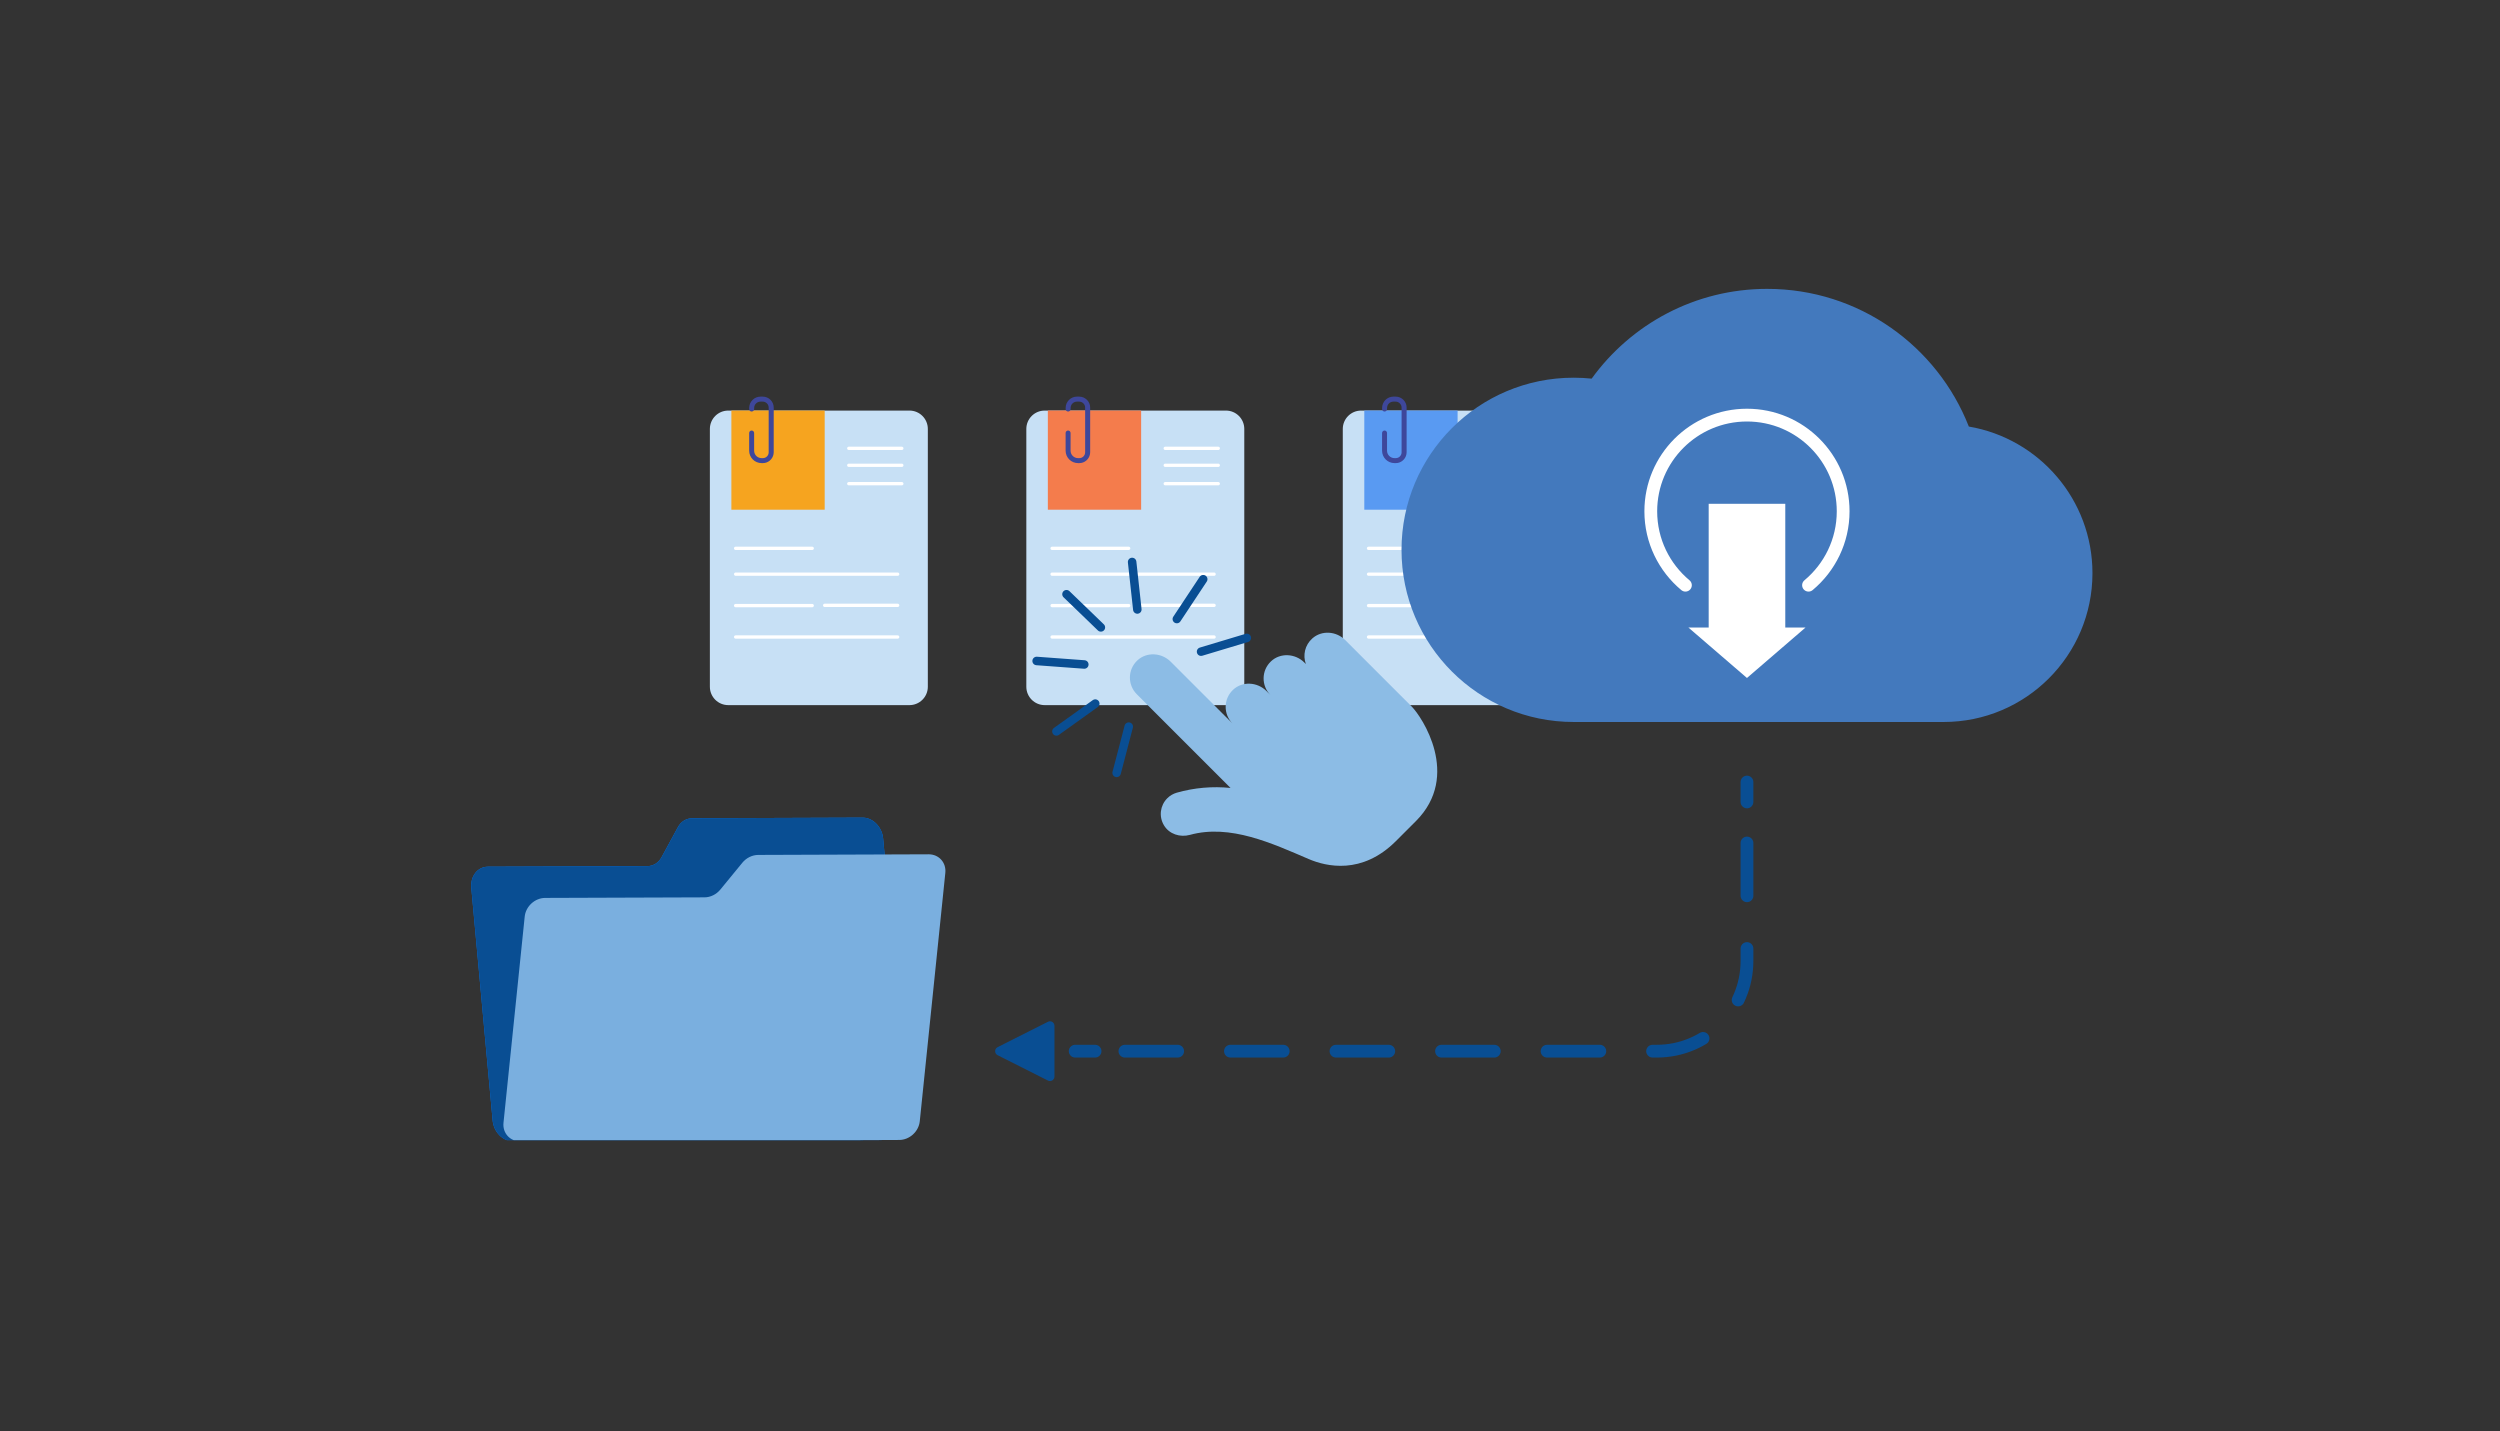 <svg width="587" height="336" viewBox="0 0 587 336" fill="none" xmlns="http://www.w3.org/2000/svg">
<rect x="0" y="0" width="587" height="336" fill="#333333" stroke="none"/>
<g clip-path="url(#clip0_2473_5433)">
<path d="M213.543 165.562H170.99C168.609 165.562 166.679 163.632 166.679 161.251V100.714C166.679 98.332 168.609 96.403 170.99 96.403H213.543C215.924 96.403 217.854 98.332 217.854 100.714V161.251C217.854 163.624 215.924 165.562 213.543 165.562Z" fill="#C7E0F5"/>
<path d="M211.815 105.655C211.791 105.663 211.768 105.663 211.745 105.663H199.293C199.076 105.663 198.904 105.492 198.904 105.274C198.904 105.056 199.076 104.885 199.293 104.885H211.745C211.963 104.885 212.134 105.056 212.134 105.274C212.142 105.461 212.002 105.624 211.815 105.655Z" fill="white"/>
<path d="M211.815 109.632C211.791 109.64 211.768 109.64 211.745 109.64H199.293C199.076 109.64 198.904 109.469 198.904 109.251C198.904 109.033 199.076 108.862 199.293 108.862H211.745C211.963 108.862 212.134 109.033 212.134 109.251C212.142 109.437 212.002 109.601 211.815 109.632Z" fill="white"/>
<path d="M211.815 113.951C211.791 113.959 211.768 113.959 211.745 113.959H199.293C199.076 113.959 198.904 113.788 198.904 113.57C198.904 113.352 199.076 113.181 199.293 113.181H211.745C211.963 113.181 212.134 113.352 212.134 113.57C212.142 113.764 212.002 113.92 211.815 113.951Z" fill="white"/>
<path d="M193.636 119.679H171.729V96.395H193.636V119.679Z" fill="#F6A41F"/>
<path d="M179.582 108.698C179.434 108.729 179.279 108.737 179.123 108.737H178.82C177.209 108.737 175.901 107.43 175.901 105.819V101.671C175.901 101.344 176.166 101.087 176.485 101.087C176.812 101.087 177.069 101.352 177.069 101.671V105.819C177.069 106.784 177.855 107.57 178.82 107.57H179.123C179.87 107.57 180.485 106.963 180.485 106.208V95.702C180.485 94.932 179.855 94.301 179.084 94.301H178.563C177.738 94.301 177.076 94.971 177.076 95.788V96.044C177.076 96.371 176.812 96.628 176.493 96.628C176.166 96.628 175.909 96.364 175.909 96.044V95.788C175.909 94.317 177.108 93.126 178.571 93.126H179.092C180.508 93.126 181.668 94.278 181.668 95.702V106.208C181.652 107.445 180.757 108.48 179.582 108.698Z" fill="#3E479B"/>
<path d="M210.842 135.196C210.818 135.204 210.795 135.204 210.772 135.204H172.733C172.515 135.204 172.344 135.033 172.344 134.815C172.344 134.597 172.515 134.426 172.733 134.426H210.772C210.99 134.426 211.161 134.597 211.161 134.815C211.161 135.01 211.021 135.165 210.842 135.196Z" fill="white"/>
<path d="M210.842 149.951C210.818 149.959 210.795 149.959 210.772 149.959H172.733C172.515 149.959 172.344 149.788 172.344 149.57C172.344 149.352 172.515 149.181 172.733 149.181H210.772C210.99 149.181 211.161 149.352 211.161 149.57C211.161 149.764 211.021 149.92 210.842 149.951Z" fill="white"/>
<path d="M190.78 142.574C190.756 142.582 190.733 142.582 190.709 142.582H172.725C172.507 142.582 172.336 142.41 172.336 142.192C172.336 141.975 172.507 141.803 172.725 141.803H190.709C190.927 141.803 191.099 141.975 191.099 142.192C191.099 142.379 190.959 142.543 190.78 142.574Z" fill="white"/>
<path d="M190.78 129.134C190.756 129.142 190.733 129.142 190.709 129.142H172.725C172.507 129.142 172.336 128.971 172.336 128.753C172.336 128.535 172.507 128.364 172.725 128.364H190.709C190.927 128.364 191.099 128.535 191.099 128.753C191.099 128.94 190.959 129.103 190.78 129.134Z" fill="white"/>
<path d="M210.841 142.519C210.818 142.527 210.795 142.527 210.771 142.527H193.635C193.417 142.527 193.246 142.356 193.246 142.138C193.246 141.92 193.417 141.749 193.635 141.749H210.771C210.989 141.749 211.16 141.92 211.16 142.138C211.16 142.325 211.02 142.488 210.841 142.519Z" fill="white"/>
<path d="M287.846 165.562H245.294C242.912 165.562 240.982 163.632 240.982 161.251V100.714C240.982 98.332 242.912 96.403 245.294 96.403H287.846C290.228 96.403 292.158 98.332 292.158 100.714V161.251C292.158 163.624 290.228 165.562 287.846 165.562Z" fill="#C7E0F5"/>
<path d="M286.119 105.655C286.095 105.663 286.072 105.663 286.048 105.663H273.597C273.379 105.663 273.208 105.492 273.208 105.274C273.208 105.056 273.379 104.885 273.597 104.885H286.048C286.266 104.885 286.438 105.056 286.438 105.274C286.438 105.461 286.305 105.624 286.119 105.655Z" fill="white"/>
<path d="M286.119 109.632C286.095 109.64 286.072 109.64 286.048 109.64H273.597C273.379 109.64 273.208 109.469 273.208 109.251C273.208 109.033 273.379 108.862 273.597 108.862H286.048C286.266 108.862 286.438 109.033 286.438 109.251C286.438 109.437 286.305 109.601 286.119 109.632Z" fill="white"/>
<path d="M286.119 113.951C286.095 113.959 286.072 113.959 286.048 113.959H273.597C273.379 113.959 273.208 113.788 273.208 113.57C273.208 113.352 273.379 113.181 273.597 113.181H286.048C286.266 113.181 286.438 113.352 286.438 113.57C286.438 113.764 286.305 113.92 286.119 113.951Z" fill="white"/>
<path d="M267.94 119.679H246.033V96.395H267.94V119.679Z" fill="#F47C4C"/>
<path d="M253.886 108.698C253.738 108.729 253.583 108.737 253.427 108.737H253.123C251.512 108.737 250.205 107.43 250.205 105.819V101.671C250.205 101.344 250.47 101.087 250.789 101.087C251.116 101.087 251.372 101.352 251.372 101.671V105.819C251.372 106.784 252.158 107.57 253.123 107.57H253.427C254.174 107.57 254.789 106.963 254.789 106.208V95.702C254.789 94.932 254.158 94.301 253.388 94.301H252.867C252.042 94.301 251.38 94.971 251.38 95.788V96.044C251.38 96.371 251.116 96.628 250.797 96.628C250.47 96.628 250.213 96.364 250.213 96.044V95.788C250.213 94.317 251.411 93.126 252.874 93.126H253.396C254.812 93.126 255.972 94.278 255.972 95.702V106.208C255.956 107.445 255.061 108.48 253.886 108.698Z" fill="#3E479B"/>
<path d="M285.138 135.196C285.114 135.204 285.091 135.204 285.068 135.204H247.029C246.811 135.204 246.64 135.033 246.64 134.815C246.64 134.597 246.811 134.426 247.029 134.426H285.068C285.286 134.426 285.457 134.597 285.457 134.815C285.465 135.01 285.324 135.165 285.138 135.196Z" fill="white"/>
<path d="M285.138 149.951C285.114 149.959 285.091 149.959 285.068 149.959H247.029C246.811 149.959 246.64 149.788 246.64 149.57C246.64 149.352 246.811 149.181 247.029 149.181H285.068C285.286 149.181 285.457 149.352 285.457 149.57C285.465 149.764 285.324 149.92 285.138 149.951Z" fill="white"/>
<path d="M265.083 142.574C265.06 142.582 265.037 142.582 265.013 142.582H247.029C246.811 142.582 246.64 142.41 246.64 142.192C246.64 141.975 246.811 141.803 247.029 141.803H265.013C265.231 141.803 265.402 141.975 265.402 142.192C265.402 142.379 265.262 142.543 265.083 142.574Z" fill="white"/>
<path d="M265.083 129.134C265.06 129.142 265.037 129.142 265.013 129.142H247.029C246.811 129.142 246.64 128.971 246.64 128.753C246.64 128.535 246.811 128.364 247.029 128.364H265.013C265.231 128.364 265.402 128.535 265.402 128.753C265.402 128.94 265.262 129.103 265.083 129.134Z" fill="white"/>
<path d="M285.138 142.519C285.115 142.527 285.092 142.527 285.068 142.527H267.932C267.714 142.527 267.543 142.356 267.543 142.138C267.543 141.92 267.714 141.749 267.932 141.749H285.068C285.286 141.749 285.457 141.92 285.457 142.138C285.465 142.325 285.325 142.488 285.138 142.519Z" fill="white"/>
<path d="M362.15 165.562H319.597C317.216 165.562 315.286 163.632 315.286 161.251V100.714C315.286 98.332 317.216 96.403 319.597 96.403H362.15C364.531 96.403 366.461 98.332 366.461 100.714V161.251C366.461 163.624 364.531 165.562 362.15 165.562Z" fill="#C7E0F5"/>
<path d="M360.422 105.655C360.399 105.663 360.376 105.663 360.352 105.663H347.901C347.683 105.663 347.512 105.492 347.512 105.274C347.512 105.056 347.683 104.885 347.901 104.885H360.352C360.57 104.885 360.741 105.056 360.741 105.274C360.741 105.461 360.609 105.624 360.422 105.655Z" fill="white"/>
<path d="M360.422 109.632C360.399 109.64 360.376 109.64 360.352 109.64H347.901C347.683 109.64 347.512 109.469 347.512 109.251C347.512 109.033 347.683 108.862 347.901 108.862H360.352C360.57 108.862 360.741 109.033 360.741 109.251C360.741 109.437 360.609 109.601 360.422 109.632Z" fill="white"/>
<path d="M360.422 113.951C360.399 113.959 360.376 113.959 360.352 113.959H347.901C347.683 113.959 347.512 113.788 347.512 113.57C347.512 113.352 347.683 113.181 347.901 113.181H360.352C360.57 113.181 360.741 113.352 360.741 113.57C360.741 113.764 360.609 113.92 360.422 113.951Z" fill="white"/>
<path d="M342.244 119.679H320.337V96.395H342.244V119.679Z" fill="#599AF2"/>
<path d="M328.19 108.698C328.042 108.729 327.886 108.737 327.731 108.737H327.427C325.816 108.737 324.509 107.43 324.509 105.819V101.671C324.509 101.344 324.773 101.087 325.092 101.087C325.419 101.087 325.676 101.352 325.676 101.671V105.819C325.676 106.784 326.462 107.57 327.427 107.57H327.731C328.478 107.57 329.092 106.963 329.092 106.208V95.702C329.092 94.932 328.462 94.301 327.692 94.301H327.17C326.345 94.301 325.684 94.971 325.684 95.788V96.044C325.684 96.371 325.419 96.628 325.1 96.628C324.773 96.628 324.517 96.364 324.517 96.044V95.788C324.517 94.317 325.715 93.126 327.178 93.126H327.699C329.116 93.126 330.275 94.278 330.275 95.702V106.208C330.26 107.445 329.365 108.48 328.19 108.698Z" fill="#3E479B"/>
<path d="M359.441 135.196C359.418 135.204 359.395 135.204 359.371 135.204H321.332C321.115 135.204 320.943 135.033 320.943 134.815C320.943 134.597 321.115 134.426 321.332 134.426H359.371C359.589 134.426 359.76 134.597 359.76 134.815C359.76 135.01 359.628 135.165 359.441 135.196Z" fill="white"/>
<path d="M359.441 149.951C359.418 149.959 359.395 149.959 359.371 149.959H321.332C321.115 149.959 320.943 149.788 320.943 149.57C320.943 149.352 321.115 149.181 321.332 149.181H359.371C359.589 149.181 359.76 149.352 359.76 149.57C359.76 149.764 359.628 149.92 359.441 149.951Z" fill="white"/>
<path d="M339.387 142.574C339.364 142.582 339.34 142.582 339.317 142.582H321.332C321.115 142.582 320.943 142.41 320.943 142.192C320.943 141.975 321.115 141.803 321.332 141.803H339.317C339.535 141.803 339.706 141.975 339.706 142.192C339.706 142.379 339.566 142.543 339.387 142.574Z" fill="white"/>
<path d="M339.387 129.134C339.364 129.142 339.34 129.142 339.317 129.142H321.332C321.115 129.142 320.943 128.971 320.943 128.753C320.943 128.535 321.115 128.364 321.332 128.364H339.317C339.535 128.364 339.706 128.535 339.706 128.753C339.706 128.94 339.566 129.103 339.387 129.134Z" fill="white"/>
<path d="M359.442 142.519C359.419 142.527 359.395 142.527 359.372 142.527H342.236C342.018 142.527 341.847 142.356 341.847 142.138C341.847 141.92 342.018 141.749 342.236 141.749H359.372C359.59 141.749 359.761 141.92 359.761 142.138C359.761 142.325 359.629 142.488 359.442 142.519Z" fill="white"/>
<path d="M369.495 88.683C370.92 88.683 372.328 88.76 373.721 88.901C382.958 76.138 397.97 67.827 414.927 67.827C436.476 67.827 454.873 81.235 462.281 100.154C478.764 102.963 491.309 117.305 491.309 134.582C491.309 153.873 475.667 169.523 456.367 169.523H369.495C347.169 169.523 329.075 151.43 329.075 129.103C329.075 106.776 347.169 88.683 369.495 88.683Z" fill="#4379BD"/>
<path d="M419.184 147.344V118.294H401.199V147.344H396.437L410.187 159.189L423.938 147.344H419.184Z" fill="white"/>
<path d="M395.737 137.406C390.772 133.266 387.604 127.033 387.604 120.052C387.604 107.585 397.713 97.469 410.188 97.469C422.663 97.469 432.772 107.578 432.772 120.052C432.772 127.025 429.612 133.259 424.64 137.406" stroke="white" stroke-width="3" stroke-miterlimit="10" stroke-linecap="round"/>
<path d="M410.188 183.624V188.294" stroke="#094E93" stroke-width="3" stroke-miterlimit="10" stroke-linecap="round"/>
<path d="M410.189 197.936V225.64C410.189 237.336 400.71 246.815 389.013 246.815H261.947" stroke="#094E93" stroke-width="3" stroke-miterlimit="10" stroke-linecap="round" stroke-dasharray="12.39 12.39"/>
<path d="M257.122 246.815H252.453" stroke="#094E93" stroke-width="3" stroke-miterlimit="10" stroke-linecap="round"/>
<path d="M234.235 247.757L246.064 253.718C246.764 254.068 247.589 253.562 247.589 252.776V246.815V240.854C247.589 240.068 246.764 239.562 246.064 239.912L234.235 245.873C233.465 246.262 233.465 247.367 234.235 247.757Z" fill="#094E93"/>
<path d="M159.185 194.2L155.317 201.305C154.617 202.597 153.364 203.368 151.955 203.368L114.57 203.5C112.157 203.508 110.406 205.726 110.655 208.449L115.667 263.072C115.916 265.796 118.072 267.998 120.484 267.99L209.488 267.671C211.901 267.663 213.652 265.445 213.403 262.722L207.364 196.901C207.115 194.177 204.959 191.975 202.546 191.982L162.539 192.13C161.13 192.138 159.885 192.908 159.185 194.2Z" fill="#007CFF"/>
<path d="M159.185 194.2L155.317 201.305C154.617 202.597 153.364 203.368 151.955 203.368L114.57 203.5C112.157 203.508 110.406 205.726 110.655 208.449L115.667 263.072C115.916 265.796 118.072 267.998 120.484 267.99L209.488 267.671C211.901 267.663 213.652 265.445 213.403 262.722L207.364 196.901C207.115 194.177 204.959 191.975 202.546 191.982L162.539 192.13C161.13 192.138 159.885 192.908 159.185 194.2Z" fill="#094E93"/>
<path d="M174.298 202.574L169.138 208.87C168.196 210.014 166.811 210.698 165.403 210.698L128.017 210.831C125.605 210.838 123.449 212.799 123.2 215.22L118.22 263.624C117.971 266.037 119.73 267.99 122.142 267.982L211.146 267.663C213.558 267.656 215.714 265.694 215.963 263.274L221.963 204.947C222.212 202.535 220.453 200.582 218.041 200.589L178.033 200.737C176.624 200.745 175.231 201.43 174.298 202.574Z" fill="#7AAFDF"/>
<path d="M308.15 149.889C306.375 151.453 305.869 153.858 306.617 155.912L306.266 155.562C304.134 153.43 300.624 153.212 298.43 155.282C296.157 157.422 296.118 161.002 298.305 163.196L297.356 162.247C295.224 160.115 291.714 159.897 289.519 161.967C287.247 164.107 287.208 167.687 289.395 169.881L274.873 155.36C272.741 153.227 269.231 153.01 267.037 155.08C264.764 157.22 264.725 160.799 266.912 162.994L288.928 185.01C284.694 184.582 280.399 184.955 276.305 186.122C275.465 186.364 274.687 186.815 274.072 187.438C272.422 189.087 272.041 191.679 273.294 193.78C274.523 195.85 277.076 196.667 279.395 196.029C288.834 193.422 298.757 198.052 307.278 201.702C311.379 203.461 319.784 205.469 327.76 197.492L332.453 192.799C343.122 182.13 333.807 168.231 331.488 165.92L330.585 165.017L319.177 153.609L315.846 150.278C313.753 148.192 310.36 147.936 308.15 149.889Z" fill="#8CBCE5"/>
<path d="M262.188 181.469L265.029 170.613" stroke="#094E93" stroke-width="2" stroke-miterlimit="10" stroke-linecap="round"/>
<path d="M248.048 171.733L257.168 165.204" stroke="#094E93" stroke-width="2" stroke-miterlimit="10" stroke-linecap="round"/>
<path d="M243.402 155.196L254.593 156.021" stroke="#094E93" stroke-width="2" stroke-miterlimit="10" stroke-linecap="round"/>
<path d="M250.414 139.523L258.484 147.313" stroke="#094E93" stroke-width="2" stroke-miterlimit="10" stroke-linecap="round"/>
<path d="M265.822 131.951L267.044 143.103" stroke="#094E93" stroke-width="2" stroke-miterlimit="10" stroke-linecap="round"/>
<path d="M282.515 135.998L276.32 145.352" stroke="#094E93" stroke-width="2" stroke-miterlimit="10" stroke-linecap="round"/>
<path d="M292.749 149.78L282.01 153.01" stroke="#094E93" stroke-width="2" stroke-miterlimit="10" stroke-linecap="round"/>
</g>
<defs>
<clipPath id="clip0_2473_5433">
<rect width="433.463" height="200" fill="white" transform="translate(76.769 67.71)"/>
</clipPath>
</defs>
</svg>
